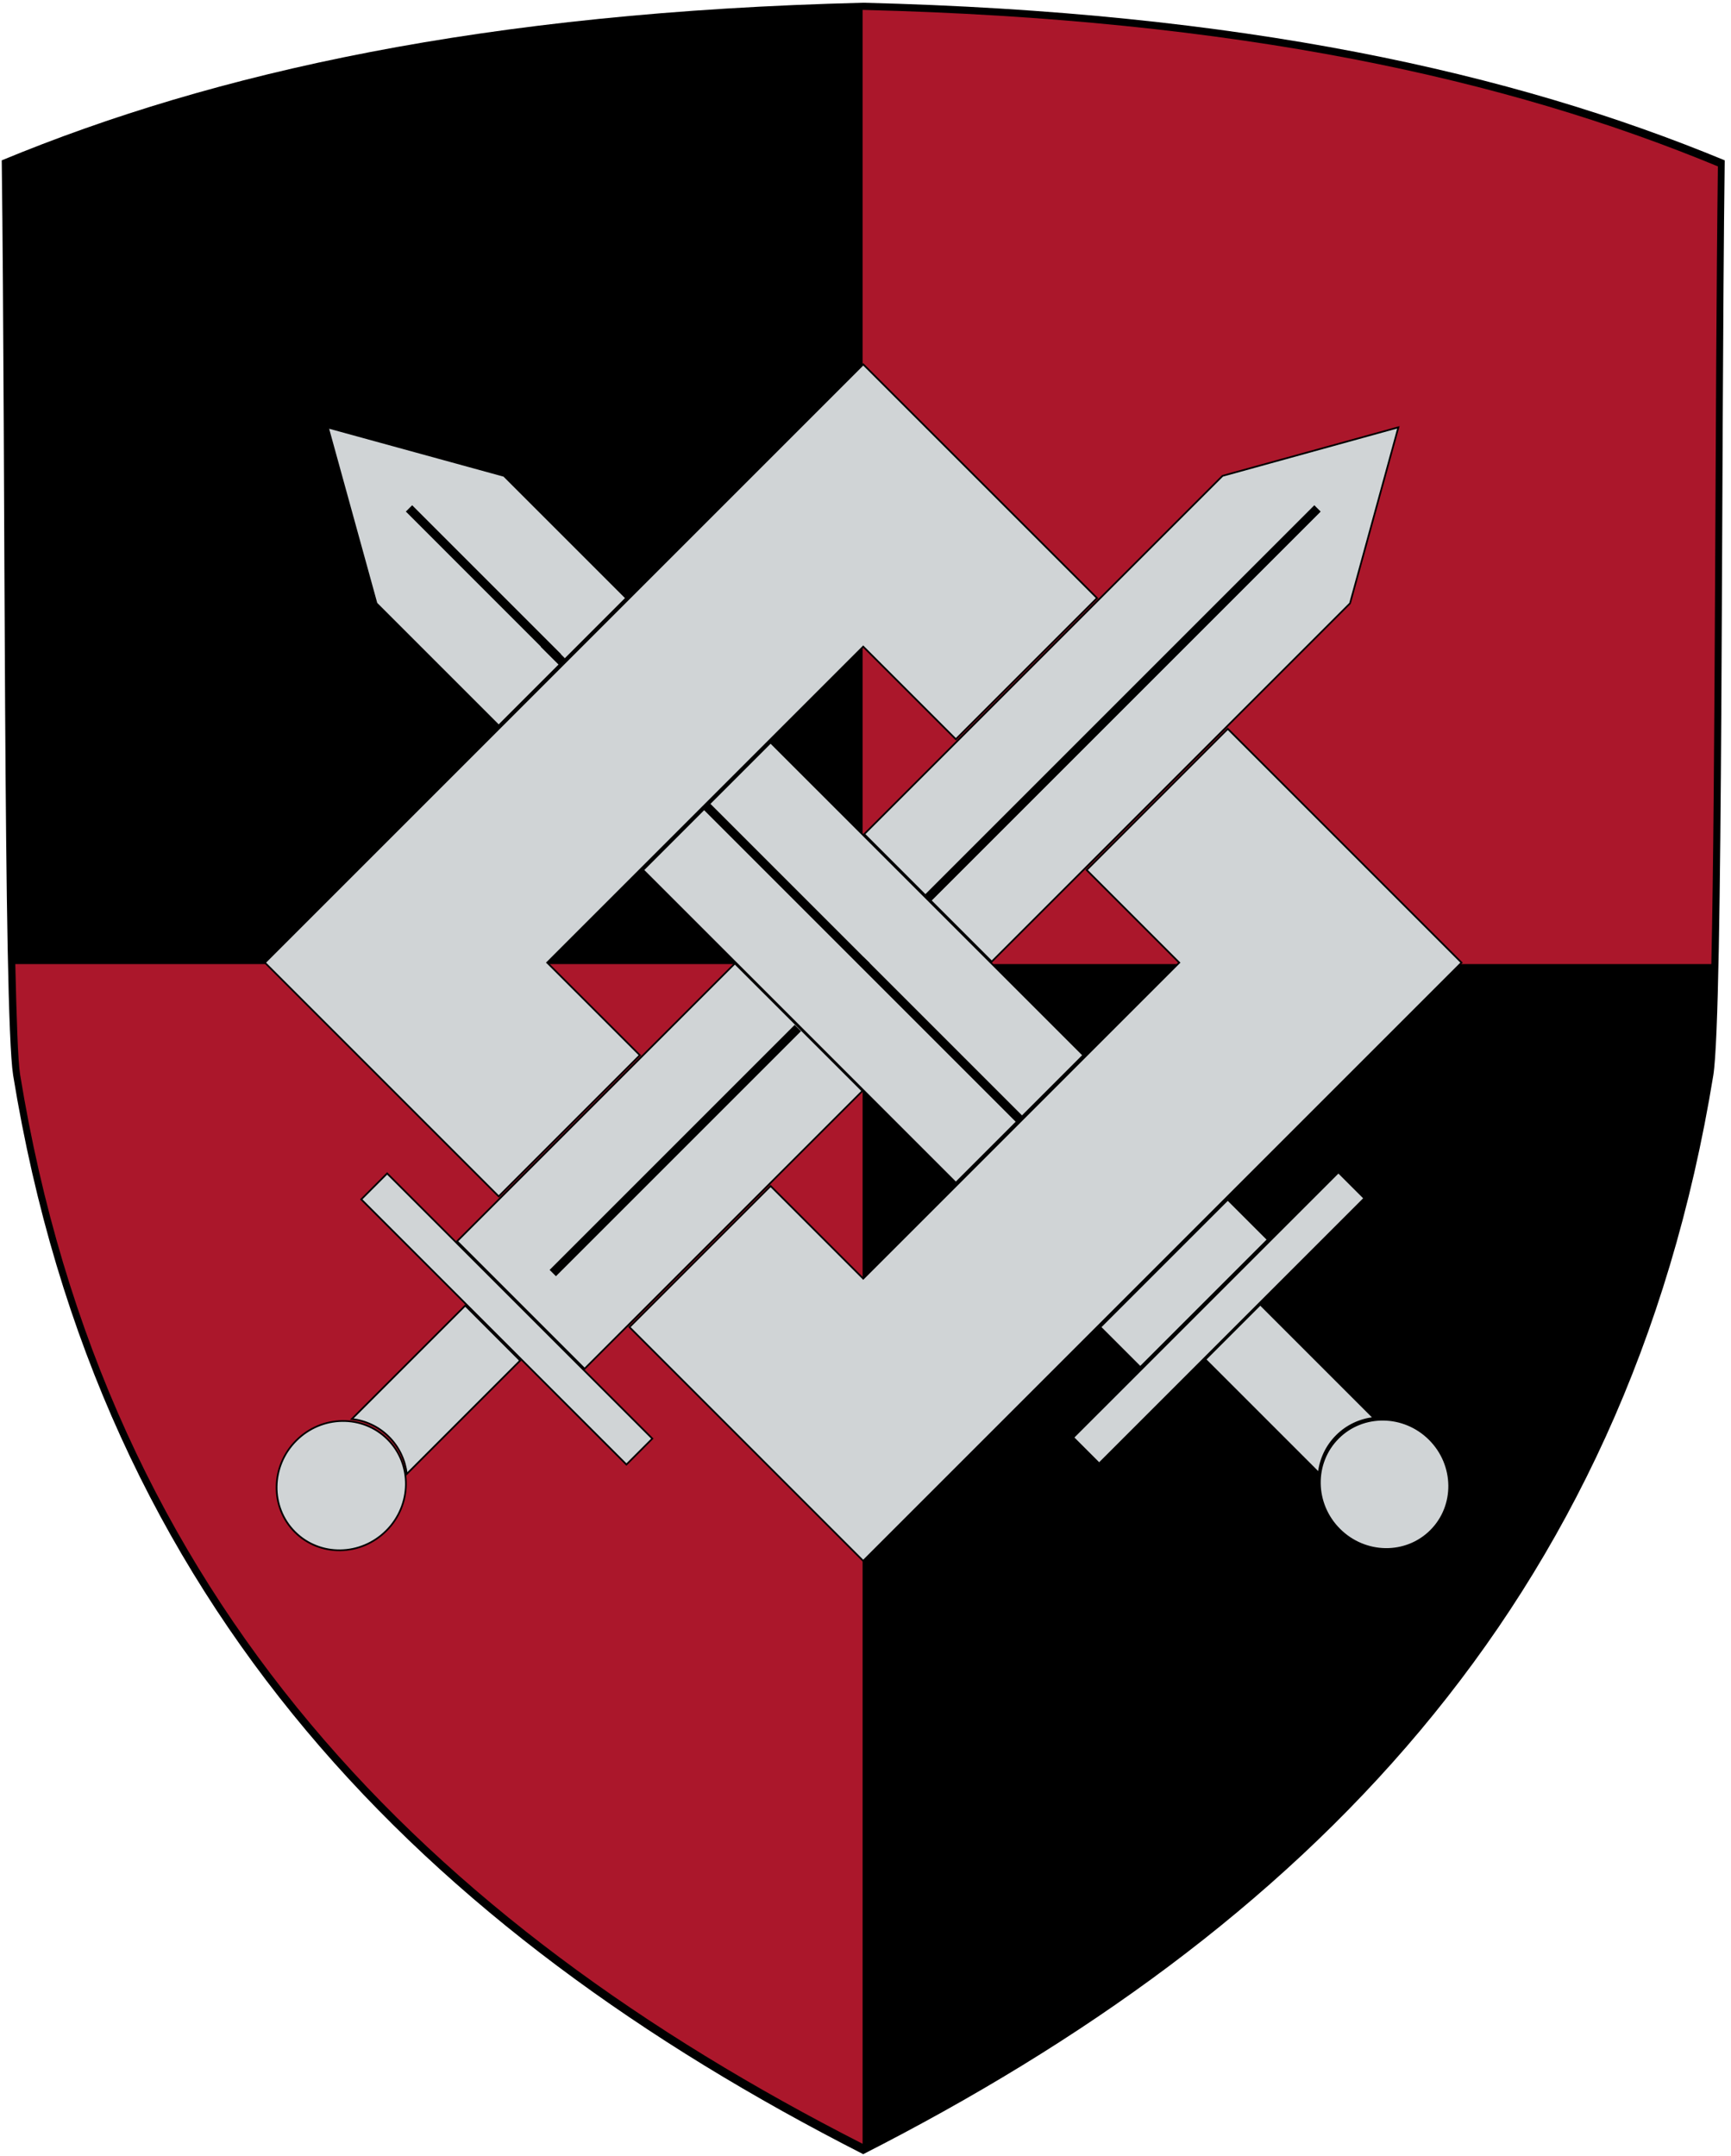 <?xml version="1.0" encoding="UTF-8" standalone="no"?>
<svg
   xmlns:dc="http://purl.org/dc/elements/1.1/"
   xmlns:cc="http://creativecommons.org/ns#"
   xmlns:rdf="http://www.w3.org/1999/02/22-rdf-syntax-ns#"
   xmlns:svg="http://www.w3.org/2000/svg"
   xmlns="http://www.w3.org/2000/svg"
   viewBox="0 0 228 284"
   height="284"
   width="228"
   xml:space="preserve"
   id="svg2"
   version="1.1"><defs
     id="defs6"><clipPath
       id="clipPath18"
       clipPathUnits="userSpaceOnUse"><path
         id="path16"
         d="M 0,0 H 198.596 V 311.772 H 0 Z" /></clipPath></defs><g
     transform="matrix(1.333,0,0,-1.333,0,284)"
     id="g10"><g
       transform="translate(-14,-14)"
       id="g12"><g
         id="g14" /><g
         id="g76"><g
           id="g74"
           clip-path="url(#clipPath18)"><g
             id="g72"><path
               id="path20"
               style="fill:#000000;fill-opacity:1;fill-rule:nonzero;stroke:none"
               d="m 99.297,226.783 c -37.399,-0.918 -64.137,-6.882 -85.125,-15.574 0.379,-30.156 0.137,-84.121 1.125,-90.402 8.558,-52.602 40.656,-84.539 84,-106.625 43.344,22.086 75.441,54.023 84,106.625 0.992,6.281 0.746,60.246 1.125,90.402 -20.988,8.692 -47.723,14.656 -85.125,15.574 z" /><path
               id="path22"
               style="fill:#ab172b;fill-opacity:1;fill-rule:nonzero;stroke:none"
               d="M 15.512,131.787 H 99.234 V 15.209 C 56.277,37.1 24.465,68.752 15.984,120.885 c -0.214,1.367 -0.355,5.73 -0.472,10.902 z" /><path
               id="path24"
               style="fill:#ab172b;fill-opacity:1;fill-rule:nonzero;stroke:none"
               d="M 183.098,131.787 H 99.234 v 94.289 c 37.129,-0.914 63.676,-6.836 84.512,-15.465 -0.293,-23.363 -0.23,-60.406 -0.648,-78.824 z" /><g
               id="g28"
               transform="matrix(1,0,0,-1,0,311.772)"><path
                 id="path26"
                 style="fill:#d0d4d6;fill-opacity:1;fill-rule:nonzero;stroke:#000000;stroke-width:0.17;stroke-linecap:butt;stroke-linejoin:miter;stroke-miterlimit:4;stroke-dasharray:none;stroke-opacity:1"
                 d="m 46.402,126.965 4.797,17.375 12.078,12.078 6.032,-6.031 -1.254,-1.25 -0.504,-0.504 0.015,-0.016 -13.343,-13.347 0.504,-0.504 14.597,14.597 -0.015,0.016 0.504,0.504 6.062,-6.063 -12.078,-12.078 z m -6.226,52.879 23.101,23.097 13.946,-13.949 -9.153,-9.148 31.227,-31.227 9.152,9.149 13.949,-13.946 -23.101,-23.097 z m 37.371,-9.153 30.902,30.903 6.031,-6.031 -30.902,-30.903 z m 6.535,-6.535 30.902,30.903 6.063,-6.067 -30.902,-30.898 z m -20.644,38.949 6.046,6.047 13.95,-13.949 -6.047,-6.047 z m 45.175,-45.175 6.047,6.047 13.945,-13.946 -6.046,-6.047 z m -38.625,51.726 6.047,6.047 13.949,-13.949 -6.046,-6.047 z m 45.176,-45.176 6.047,6.047 13.945,-13.945 -6.047,-6.047 z m -38.965,51.383 23.098,23.102 59.121,-59.121 -23.098,-23.102 -13.945,13.949 9.148,9.153 -31.226,31.226 -9.152,-9.152 z" /></g><g
               id="g32"
               transform="matrix(1,0,0,-1,0,311.772)"><path
                 id="path30"
                 style="fill:#d0d4d6;fill-opacity:1;fill-rule:nonzero;stroke:#000000;stroke-width:0.17;stroke-linecap:butt;stroke-linejoin:miter;stroke-miterlimit:4;stroke-dasharray:none;stroke-opacity:1"
                 d="M 59.164,207.379 71.762,219.977 99.219,192.52 86.617,179.922 Z m 9.266,2.828 24.09,-24.09 0.503,0.504 -24.089,24.09 z" /></g><g
               id="g36"
               transform="matrix(1,0,0,-1,0,311.772)"><path
                 id="path34"
                 style="fill:#d0d4d6;fill-opacity:1;fill-rule:nonzero;stroke:#000000;stroke-width:0.17;stroke-linecap:butt;stroke-linejoin:miter;stroke-miterlimit:4;stroke-dasharray:none;stroke-opacity:1"
                 d="m 99.395,167.148 12.597,12.598 35.406,-35.406 4.778,-17.395 -17.375,4.797 z m 6.144,5.95 38.332,-38.332 0.504,0.504 -38.332,38.332 z" /></g><g
               id="g40"
               transform="matrix(1,0,0,-1,0,311.772)"><path
                 id="path38"
                 style="fill:#d0d4d6;fill-opacity:1;fill-rule:nonzero;stroke:#000000;stroke-width:0.17;stroke-linecap:butt;stroke-linejoin:miter;stroke-miterlimit:4;stroke-dasharray:none;stroke-opacity:1"
                 d="m 122.723,215.863 3.949,3.95 12.598,-12.598 -3.95,-3.949 z" /></g><g
               id="g44"
               transform="matrix(1,1,1,-1,0,311.772)"><path
                 id="path42"
                 style="fill:#d0d4d6;fill-opacity:1;fill-rule:nonzero;stroke:#000000;stroke-width:0.12;stroke-linecap:butt;stroke-linejoin:miter;stroke-miterlimit:4;stroke-dasharray:none;stroke-opacity:1"
                 d="m -53.361,173.408 26.201,0.002 0.002,2.561 h -26.203 z" /></g><g
               id="g48"
               transform="matrix(1,0,0,-1,0,311.772)"><path
                 id="path46"
                 style="fill:#d0d4d6;fill-opacity:1;fill-rule:nonzero;stroke:#000000;stroke-width:0.17;stroke-linecap:butt;stroke-linejoin:miter;stroke-miterlimit:4;stroke-dasharray:none;stroke-opacity:1"
                 d="m 133.102,219.059 11.207,11.207 c 0.16,-1.348 0.738,-2.641 1.765,-3.664 1.024,-1.028 2.317,-1.606 3.664,-1.766 l -11.207,-11.207 z" /></g><g
               id="g52"
               transform="matrix(1,-1,-0.972,-0.972,0,311.772)"><path
                 id="path50"
                 style="fill:#d0d4d6;fill-opacity:1;fill-rule:nonzero;stroke:#000000;stroke-width:0.122;stroke-linecap:butt;stroke-linejoin:miter;stroke-miterlimit:4;stroke-dasharray:none;stroke-opacity:1"
                 d="m 195.684,41.458 c 0,2.529 -2.051,4.579 -4.582,4.579 -2.53,0.002 -4.582,-2.05 -4.581,-4.581 0,-2.529 2.051,-4.579 4.581,-4.581 2.531,0 4.582,2.05 4.582,4.583 z" /></g><g
               id="g56"
               transform="matrix(1,-1,-1,-1,0,311.772)"><path
                 id="path54"
                 style="fill:#d0d4d6;fill-opacity:1;fill-rule:nonzero;stroke:#000000;stroke-width:0.12;stroke-linecap:butt;stroke-linejoin:miter;stroke-miterlimit:4;stroke-dasharray:none;stroke-opacity:1"
                 d="m 126.465,74.211 h 26.203 l 0.002,2.56 h -26.203 z" /></g><g
               id="g60"
               transform="matrix(1,0,0,-1,0,311.772)"><path
                 id="path58"
                 style="fill:#d0d4d6;fill-opacity:1;fill-rule:nonzero;stroke:#000000;stroke-width:0.17;stroke-linecap:butt;stroke-linejoin:miter;stroke-miterlimit:4;stroke-dasharray:none;stroke-opacity:1"
                 d="m 59.973,213.734 -11.207,11.207 c 1.347,0.161 2.64,0.739 3.664,1.766 1.027,1.023 1.605,2.316 1.765,3.664 l 11.203,-11.207 z" /></g><g
               id="g64"
               transform="matrix(-1,-1,-0.972,0.972,0,311.772)"><path
                 id="path62"
                 style="fill:#d0d4d6;fill-opacity:1;fill-rule:nonzero;stroke:#000000;stroke-width:0.122;stroke-linecap:butt;stroke-linejoin:miter;stroke-miterlimit:4;stroke-dasharray:none;stroke-opacity:1"
                 d="m 96.484,-143.644 c 0,2.529 -2.05,4.579 -4.582,4.579 -2.529,0.002 -4.582,-2.05 -4.58,-4.581 0,-2.529 2.051,-4.579 4.58,-4.581 2.532,0 4.582,2.05 4.582,4.583 z" /></g><path
               id="path66"
               style="fill:#000000;fill-opacity:1;fill-rule:nonzero;stroke:none"
               d="m 105.535,138.697 38.336,38.336 0.563,-0.562 -38.336,-38.336 z" /><path
               id="path68"
               style="fill:#000000;fill-opacity:1;fill-rule:nonzero;stroke:none"
               d="M 68.457,101.514 92.551,125.608 93,125.162 68.902,101.065 Z" /><path
               id="path70"
               style="fill:#000000;fill-opacity:1;fill-rule:nonzero;stroke:none"
               d="m 99.297,132.49 0.656,-0.613 -0.601,-0.574 -0.657,0.613 z" /></g></g></g></g></g></svg>